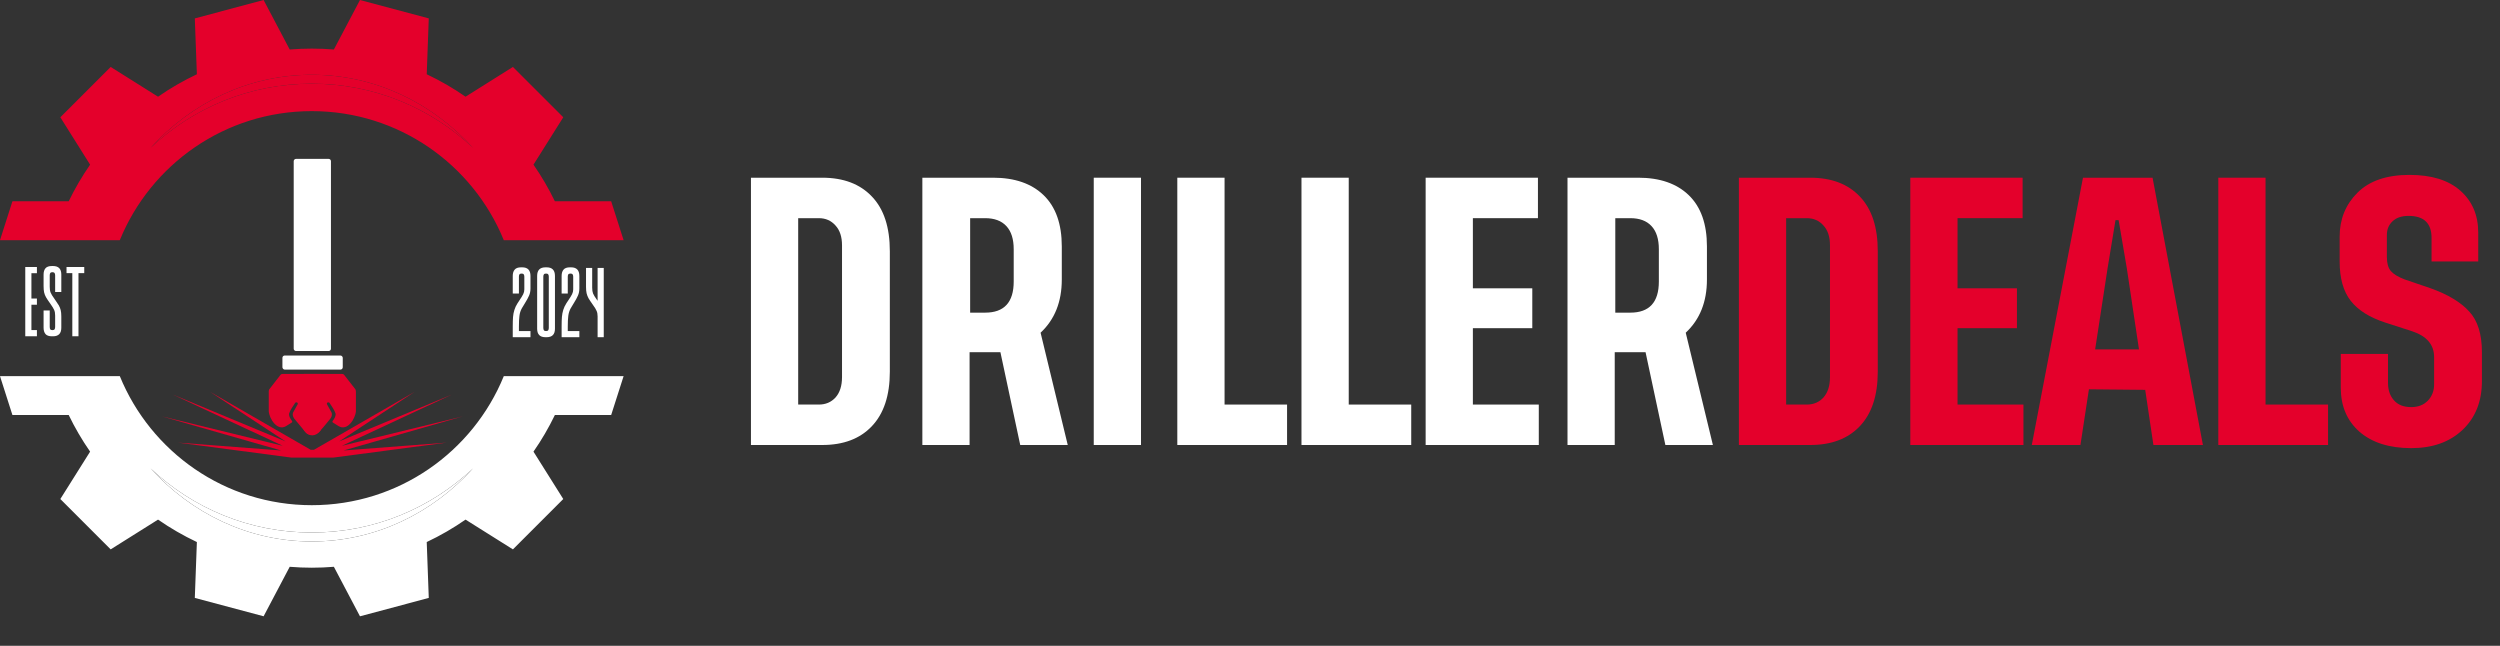 <svg xmlns="http://www.w3.org/2000/svg" width="120" height="31" viewBox="0 0 120 31" fill="none"><rect x="0" y="0" width="120" height="31" fill="#333333" stroke="none"/><path fill-rule="evenodd" clip-rule="evenodd" d="M12.653 0.001L13.906 2.376C14.256 2.348 14.609 2.333 14.966 2.333C15.323 2.333 15.677 2.348 16.026 2.376L17.279 0.001L20.581 0.883L20.483 3.565C21.136 3.873 21.759 4.233 22.346 4.642L24.62 3.213L27.037 5.629L25.607 7.904C25.994 8.46 26.337 9.047 26.634 9.662H29.336L29.933 11.528H24.182C22.7 7.895 19.132 5.334 14.966 5.334C10.8 5.334 7.233 7.895 5.751 11.528H0L0.596 9.662H3.298C3.595 9.047 3.939 8.46 4.325 7.904L2.896 5.629L5.312 3.213L7.586 4.642C8.174 4.233 8.797 3.873 9.45 3.565L9.351 0.883L12.653 0.001ZM14.966 3.589C17.998 3.589 20.739 4.933 22.706 7.098C20.688 5.189 17.964 4.017 14.966 4.017C11.969 4.017 9.245 5.189 7.227 7.098C9.194 4.933 11.934 3.589 14.966 3.589Z" fill="#E4002B"></path><path fill-rule="evenodd" clip-rule="evenodd" d="M14.966 3.589C17.998 3.589 20.739 4.933 22.706 7.098C20.688 5.189 17.964 4.017 14.966 4.017C11.969 4.017 9.245 5.189 7.227 7.098C9.194 4.933 11.934 3.589 14.966 3.589Z" fill="#E4002B"></path><path fill-rule="evenodd" clip-rule="evenodd" d="M12.653 29.582L13.906 27.206C14.256 27.235 14.609 27.25 14.966 27.25C15.323 27.25 15.677 27.235 16.026 27.206L17.279 29.582L20.581 28.7L20.483 26.018C21.136 25.71 21.759 25.349 22.346 24.941L24.62 26.37L27.037 23.953L25.607 21.679C25.994 21.123 26.337 20.535 26.634 19.921H29.336L29.933 18.055H24.182C22.7 21.688 19.132 24.249 14.966 24.249C10.8 24.249 7.233 21.688 5.751 18.055H0L0.596 19.921H3.298C3.595 20.535 3.939 21.123 4.325 21.679L2.896 23.953L5.312 26.37L7.586 24.941C8.174 25.349 8.797 25.71 9.45 26.018L9.351 28.7L12.653 29.582ZM22.707 22.481C20.739 24.647 17.998 25.991 14.966 25.991C11.934 25.991 9.193 24.647 7.226 22.481C9.244 24.391 11.969 25.562 14.966 25.562C17.964 25.563 20.688 24.391 22.707 22.481Z" fill="white"></path><path fill-rule="evenodd" clip-rule="evenodd" d="M22.707 22.481C20.739 24.647 17.998 25.991 14.966 25.991C11.934 25.991 9.193 24.647 7.226 22.481C9.244 24.391 11.969 25.562 14.966 25.562C17.964 25.562 20.688 24.391 22.707 22.481Z" fill="white"></path><path d="M16.408 21.4L22.219 19.984L16.491 21.623L21.436 21.246L15.985 21.966H15.034H14.95H13.998L8.547 21.246L13.493 21.623L7.765 19.984L13.575 21.4L8.303 18.942L13.707 21.189L10.087 18.81L14.915 21.591C14.915 21.591 14.915 21.592 14.916 21.592H15.067L19.897 18.81L16.277 21.189L21.681 18.942L16.408 21.4Z" fill="#E4002B"></path><path d="M16.518 17.993C16.488 17.951 16.426 17.945 16.4 17.948H14.578V20.619C14.578 20.629 14.581 20.639 14.587 20.647C14.845 21.01 15.079 20.821 15.251 20.776C15.256 20.774 15.261 20.773 15.265 20.77C15.392 20.683 15.7 20.284 15.834 20.125C15.971 19.963 15.933 19.82 15.897 19.769L15.695 19.406C15.693 19.402 15.691 19.396 15.69 19.391C15.681 19.315 15.742 19.307 15.787 19.315C15.797 19.317 15.806 19.324 15.813 19.333C15.899 19.454 16.063 19.705 16.103 19.839C16.138 19.956 16.044 20.112 15.968 20.205C15.949 20.23 15.953 20.266 15.979 20.282L16.253 20.453C16.674 20.71 17.059 20.101 17.084 19.734C17.082 19.47 17.081 18.92 17.084 18.831C17.086 18.741 17.068 18.698 17.059 18.687C16.892 18.473 16.549 18.035 16.518 17.993Z" fill="#E4002B"></path><path d="M13.465 17.993C13.496 17.951 13.557 17.945 13.584 17.948H15.405V20.619C15.405 20.629 15.402 20.639 15.397 20.647C15.135 21.014 14.829 20.898 14.704 20.79C14.701 20.789 14.7 20.787 14.698 20.785C14.57 20.63 14.285 20.286 14.149 20.125C14.013 19.963 14.05 19.82 14.086 19.769L14.288 19.406C14.291 19.402 14.293 19.396 14.294 19.391C14.303 19.315 14.241 19.307 14.197 19.315C14.186 19.317 14.177 19.324 14.171 19.333C14.085 19.454 13.921 19.705 13.881 19.839C13.845 19.956 13.94 20.112 14.016 20.205C14.035 20.23 14.03 20.266 14.004 20.282L13.731 20.453C13.309 20.71 12.925 20.101 12.9 19.734C12.901 19.47 12.903 18.92 12.9 18.831C12.897 18.741 12.915 18.698 12.925 18.687C13.092 18.473 13.435 18.035 13.465 17.993Z" fill="#E4002B"></path><rect x="13.556" y="17.064" width="2.896" height="0.677" rx="0.112" fill="white"></rect><path d="M14.098 7.738C14.098 7.676 14.148 7.626 14.21 7.626H15.774C15.836 7.626 15.886 7.676 15.886 7.738V16.738C15.886 16.799 15.836 16.849 15.774 16.849H14.21C14.148 16.849 14.098 16.799 14.098 16.738V7.738Z" fill="white"></path><path d="M1.508 13.114V14.329H1.772V14.628H1.508V15.842H1.772V16.142H1.213V12.815H1.772V13.114H1.508ZM2.387 13.766C2.387 13.88 2.401 13.973 2.43 14.044C2.458 14.115 2.52 14.216 2.615 14.347C2.71 14.48 2.779 14.583 2.822 14.656C2.864 14.73 2.895 14.807 2.914 14.888C2.933 14.966 2.943 15.067 2.943 15.191V15.732C2.943 16.005 2.81 16.142 2.544 16.142H2.491C2.348 16.142 2.246 16.106 2.184 16.035C2.123 15.961 2.092 15.86 2.092 15.732V14.902H2.387V15.693C2.387 15.74 2.396 15.778 2.412 15.807C2.431 15.833 2.466 15.846 2.515 15.846C2.565 15.846 2.6 15.833 2.619 15.807C2.638 15.778 2.647 15.74 2.647 15.693V15.148C2.647 15.039 2.632 14.95 2.601 14.881C2.572 14.812 2.511 14.711 2.416 14.578C2.321 14.447 2.252 14.344 2.209 14.268C2.166 14.192 2.136 14.114 2.117 14.033C2.1 13.953 2.092 13.85 2.092 13.727V13.178C2.092 13.048 2.123 12.947 2.184 12.876C2.246 12.805 2.348 12.769 2.491 12.769H2.544C2.81 12.769 2.943 12.905 2.943 13.178V14.015H2.647V13.218C2.647 13.17 2.638 13.133 2.619 13.107C2.6 13.079 2.565 13.065 2.515 13.065C2.466 13.065 2.431 13.079 2.412 13.107C2.396 13.133 2.387 13.17 2.387 13.218V13.766ZM4.044 13.111H3.767V16.142H3.471V13.111H3.193V12.815H4.044V13.111Z" fill="white"></path><path d="M24.908 15.891H25.463V16.186H24.612V15.884V15.663C24.612 15.475 24.617 15.325 24.626 15.211C24.636 15.094 24.657 14.983 24.691 14.876C24.724 14.767 24.775 14.659 24.844 14.552L24.936 14.413C25.019 14.289 25.079 14.192 25.114 14.121C25.15 14.047 25.168 13.97 25.168 13.889V13.28C25.168 13.233 25.158 13.196 25.139 13.17C25.123 13.144 25.089 13.131 25.04 13.131C24.987 13.131 24.952 13.144 24.933 13.17C24.916 13.196 24.908 13.233 24.908 13.28V14.089H24.612V13.245C24.612 13.114 24.643 13.013 24.705 12.942C24.767 12.868 24.869 12.832 25.011 12.832H25.064C25.33 12.832 25.463 12.969 25.463 13.245V13.847C25.463 13.973 25.441 14.086 25.396 14.188C25.353 14.288 25.285 14.412 25.193 14.559C25.155 14.618 25.106 14.699 25.047 14.801C24.987 14.908 24.949 15.028 24.933 15.161C24.916 15.291 24.908 15.463 24.908 15.677V15.891ZM26.239 12.832C26.505 12.832 26.638 12.969 26.638 13.245V15.777C26.638 16.05 26.505 16.186 26.239 16.186H26.182C25.916 16.186 25.783 16.05 25.783 15.777V13.245C25.783 12.969 25.916 12.832 26.182 12.832H26.239ZM26.342 13.28C26.342 13.233 26.333 13.196 26.314 13.17C26.295 13.144 26.261 13.131 26.211 13.131C26.161 13.131 26.126 13.144 26.107 13.17C26.088 13.196 26.079 13.233 26.079 13.28V15.738C26.079 15.785 26.088 15.823 26.107 15.852C26.126 15.878 26.161 15.891 26.211 15.891C26.261 15.891 26.295 15.878 26.314 15.852C26.333 15.823 26.342 15.785 26.342 15.738V13.28ZM27.253 15.891H27.809V16.186H26.958V15.884V15.663C26.958 15.475 26.963 15.325 26.972 15.211C26.982 15.094 27.003 14.983 27.036 14.876C27.07 14.767 27.12 14.659 27.189 14.552L27.282 14.413C27.365 14.289 27.424 14.192 27.46 14.121C27.496 14.047 27.514 13.97 27.514 13.889V13.28C27.514 13.233 27.504 13.196 27.485 13.17C27.468 13.144 27.435 13.131 27.385 13.131C27.333 13.131 27.297 13.144 27.278 13.17C27.262 13.196 27.253 13.233 27.253 13.28V14.089H26.958V13.245C26.958 13.114 26.989 13.013 27.05 12.942C27.112 12.868 27.214 12.832 27.357 12.832H27.41C27.676 12.832 27.809 12.969 27.809 13.245V13.847C27.809 13.973 27.787 14.086 27.741 14.188C27.699 14.288 27.631 14.412 27.538 14.559C27.5 14.618 27.452 14.699 27.392 14.801C27.333 14.908 27.295 15.028 27.278 15.161C27.262 15.291 27.253 15.463 27.253 15.677V15.891ZM28.98 12.86V16.186H28.685V15.189C28.685 15.082 28.669 14.995 28.638 14.926C28.61 14.854 28.548 14.754 28.453 14.623C28.358 14.49 28.289 14.387 28.247 14.313C28.206 14.237 28.177 14.159 28.157 14.078C28.139 13.997 28.129 13.895 28.129 13.772V12.86H28.425V13.811C28.425 13.925 28.439 14.018 28.467 14.089C28.496 14.16 28.558 14.261 28.652 14.392L28.685 14.438V12.86H28.98Z" fill="white"></path><path d="M118.955 12.549H116.715V11.422C116.715 10.716 116.349 10.363 115.616 10.363C115.281 10.363 115.023 10.449 114.842 10.621C114.661 10.793 114.57 11.01 114.57 11.273V12.345C114.57 12.635 114.633 12.857 114.76 13.011C114.896 13.165 115.122 13.3 115.439 13.418L116.674 13.839C117.507 14.138 118.123 14.509 118.521 14.952C118.928 15.387 119.132 16.038 119.132 16.907V18.292C119.132 19.27 118.82 20.053 118.195 20.641C117.58 21.22 116.76 21.51 115.738 21.51C114.688 21.51 113.86 21.247 113.253 20.722C112.656 20.197 112.357 19.491 112.357 18.604V16.989H114.624V18.387C114.624 18.722 114.719 18.998 114.91 19.215C115.1 19.433 115.376 19.541 115.738 19.541C116.073 19.541 116.34 19.437 116.539 19.229C116.738 19.021 116.837 18.763 116.837 18.455V17.138C116.837 16.55 116.489 16.138 115.792 15.903L114.489 15.482C113.737 15.237 113.185 14.889 112.832 14.436C112.479 13.984 112.303 13.355 112.303 12.549V11.354C112.303 10.522 112.588 9.82 113.158 9.25C113.728 8.68 114.561 8.395 115.656 8.395C116.715 8.395 117.53 8.648 118.1 9.155C118.67 9.662 118.955 10.332 118.955 11.164V12.549Z" fill="#E4002B"></path><path d="M108.746 19.419H111.746V21.36H106.479V8.53H108.746V19.419Z" fill="#E4002B"></path><path d="M103.364 21.36L102.97 18.713L100.268 18.686L99.861 21.36H97.526L99.983 8.53H103.323L105.74 21.36H103.364ZM100.567 16.771H102.671L102.087 12.875L101.694 10.567H101.544L101.164 12.875L100.567 16.771Z" fill="#E4002B"></path><path d="M93.962 19.419H97.125V21.36H91.695V8.53H97.085V10.472H93.962V13.839H96.813V15.753H93.962V19.419Z" fill="#E4002B"></path><path d="M86.889 8.53C87.912 8.53 88.708 8.833 89.278 9.44C89.848 10.037 90.133 10.911 90.133 12.06V17.844C90.133 18.985 89.844 19.858 89.265 20.464C88.694 21.062 87.902 21.36 86.889 21.36H83.467V8.53H86.889ZM87.839 18.102V11.775C87.839 11.368 87.735 11.051 87.527 10.825C87.319 10.589 87.052 10.472 86.726 10.472H85.735V19.419H86.726C87.052 19.419 87.319 19.306 87.527 19.079C87.735 18.844 87.839 18.518 87.839 18.102Z" fill="#E4002B"></path><path d="M82.219 21.36H79.938L78.987 16.907H77.507V21.36H75.24V8.53H78.634C79.675 8.53 80.485 8.811 81.064 9.372C81.644 9.933 81.933 10.752 81.933 11.829V13.418C81.933 14.486 81.594 15.337 80.915 15.97L82.219 21.36ZM77.534 15.007H78.254C79.168 15.007 79.625 14.509 79.625 13.513V11.965C79.625 11.476 79.508 11.105 79.272 10.852C79.037 10.598 78.698 10.472 78.254 10.472H77.534V15.007Z" fill="white"></path><path d="M70.698 19.419H73.862V21.36H68.431V8.53H73.821V10.472H70.698V13.839H73.55V15.753H70.698V19.419Z" fill="white"></path><path d="M64.739 19.419H67.739V21.36H62.471V8.53H64.739V19.419Z" fill="white"></path><path d="M58.779 19.419H61.779V21.36H56.511V8.53H58.779V19.419Z" fill="white"></path><path d="M52.5 8.53H54.768V21.36H52.5V8.53Z" fill="white"></path><path d="M51.252 21.36H48.971L48.02 16.907H46.54V21.36H44.273V8.53H47.667C48.708 8.53 49.518 8.811 50.097 9.372C50.677 9.933 50.966 10.752 50.966 11.829V13.418C50.966 14.486 50.627 15.337 49.948 15.97L51.252 21.36ZM46.567 15.007H47.287C48.201 15.007 48.658 14.509 48.658 13.513V11.965C48.658 11.476 48.541 11.105 48.305 10.852C48.07 10.598 47.73 10.472 47.287 10.472H46.567V15.007Z" fill="white"></path><path d="M39.467 8.53C40.49 8.53 41.286 8.833 41.857 9.44C42.427 10.037 42.712 10.911 42.712 12.06V17.844C42.712 18.985 42.422 19.858 41.843 20.464C41.273 21.062 40.481 21.36 39.467 21.36H36.046V8.53H39.467ZM40.417 18.102V11.775C40.417 11.368 40.313 11.051 40.105 10.825C39.897 10.589 39.63 10.472 39.304 10.472H38.313V19.419H39.304C39.63 19.419 39.897 19.306 40.105 19.079C40.313 18.844 40.417 18.518 40.417 18.102Z" fill="white"></path></svg>